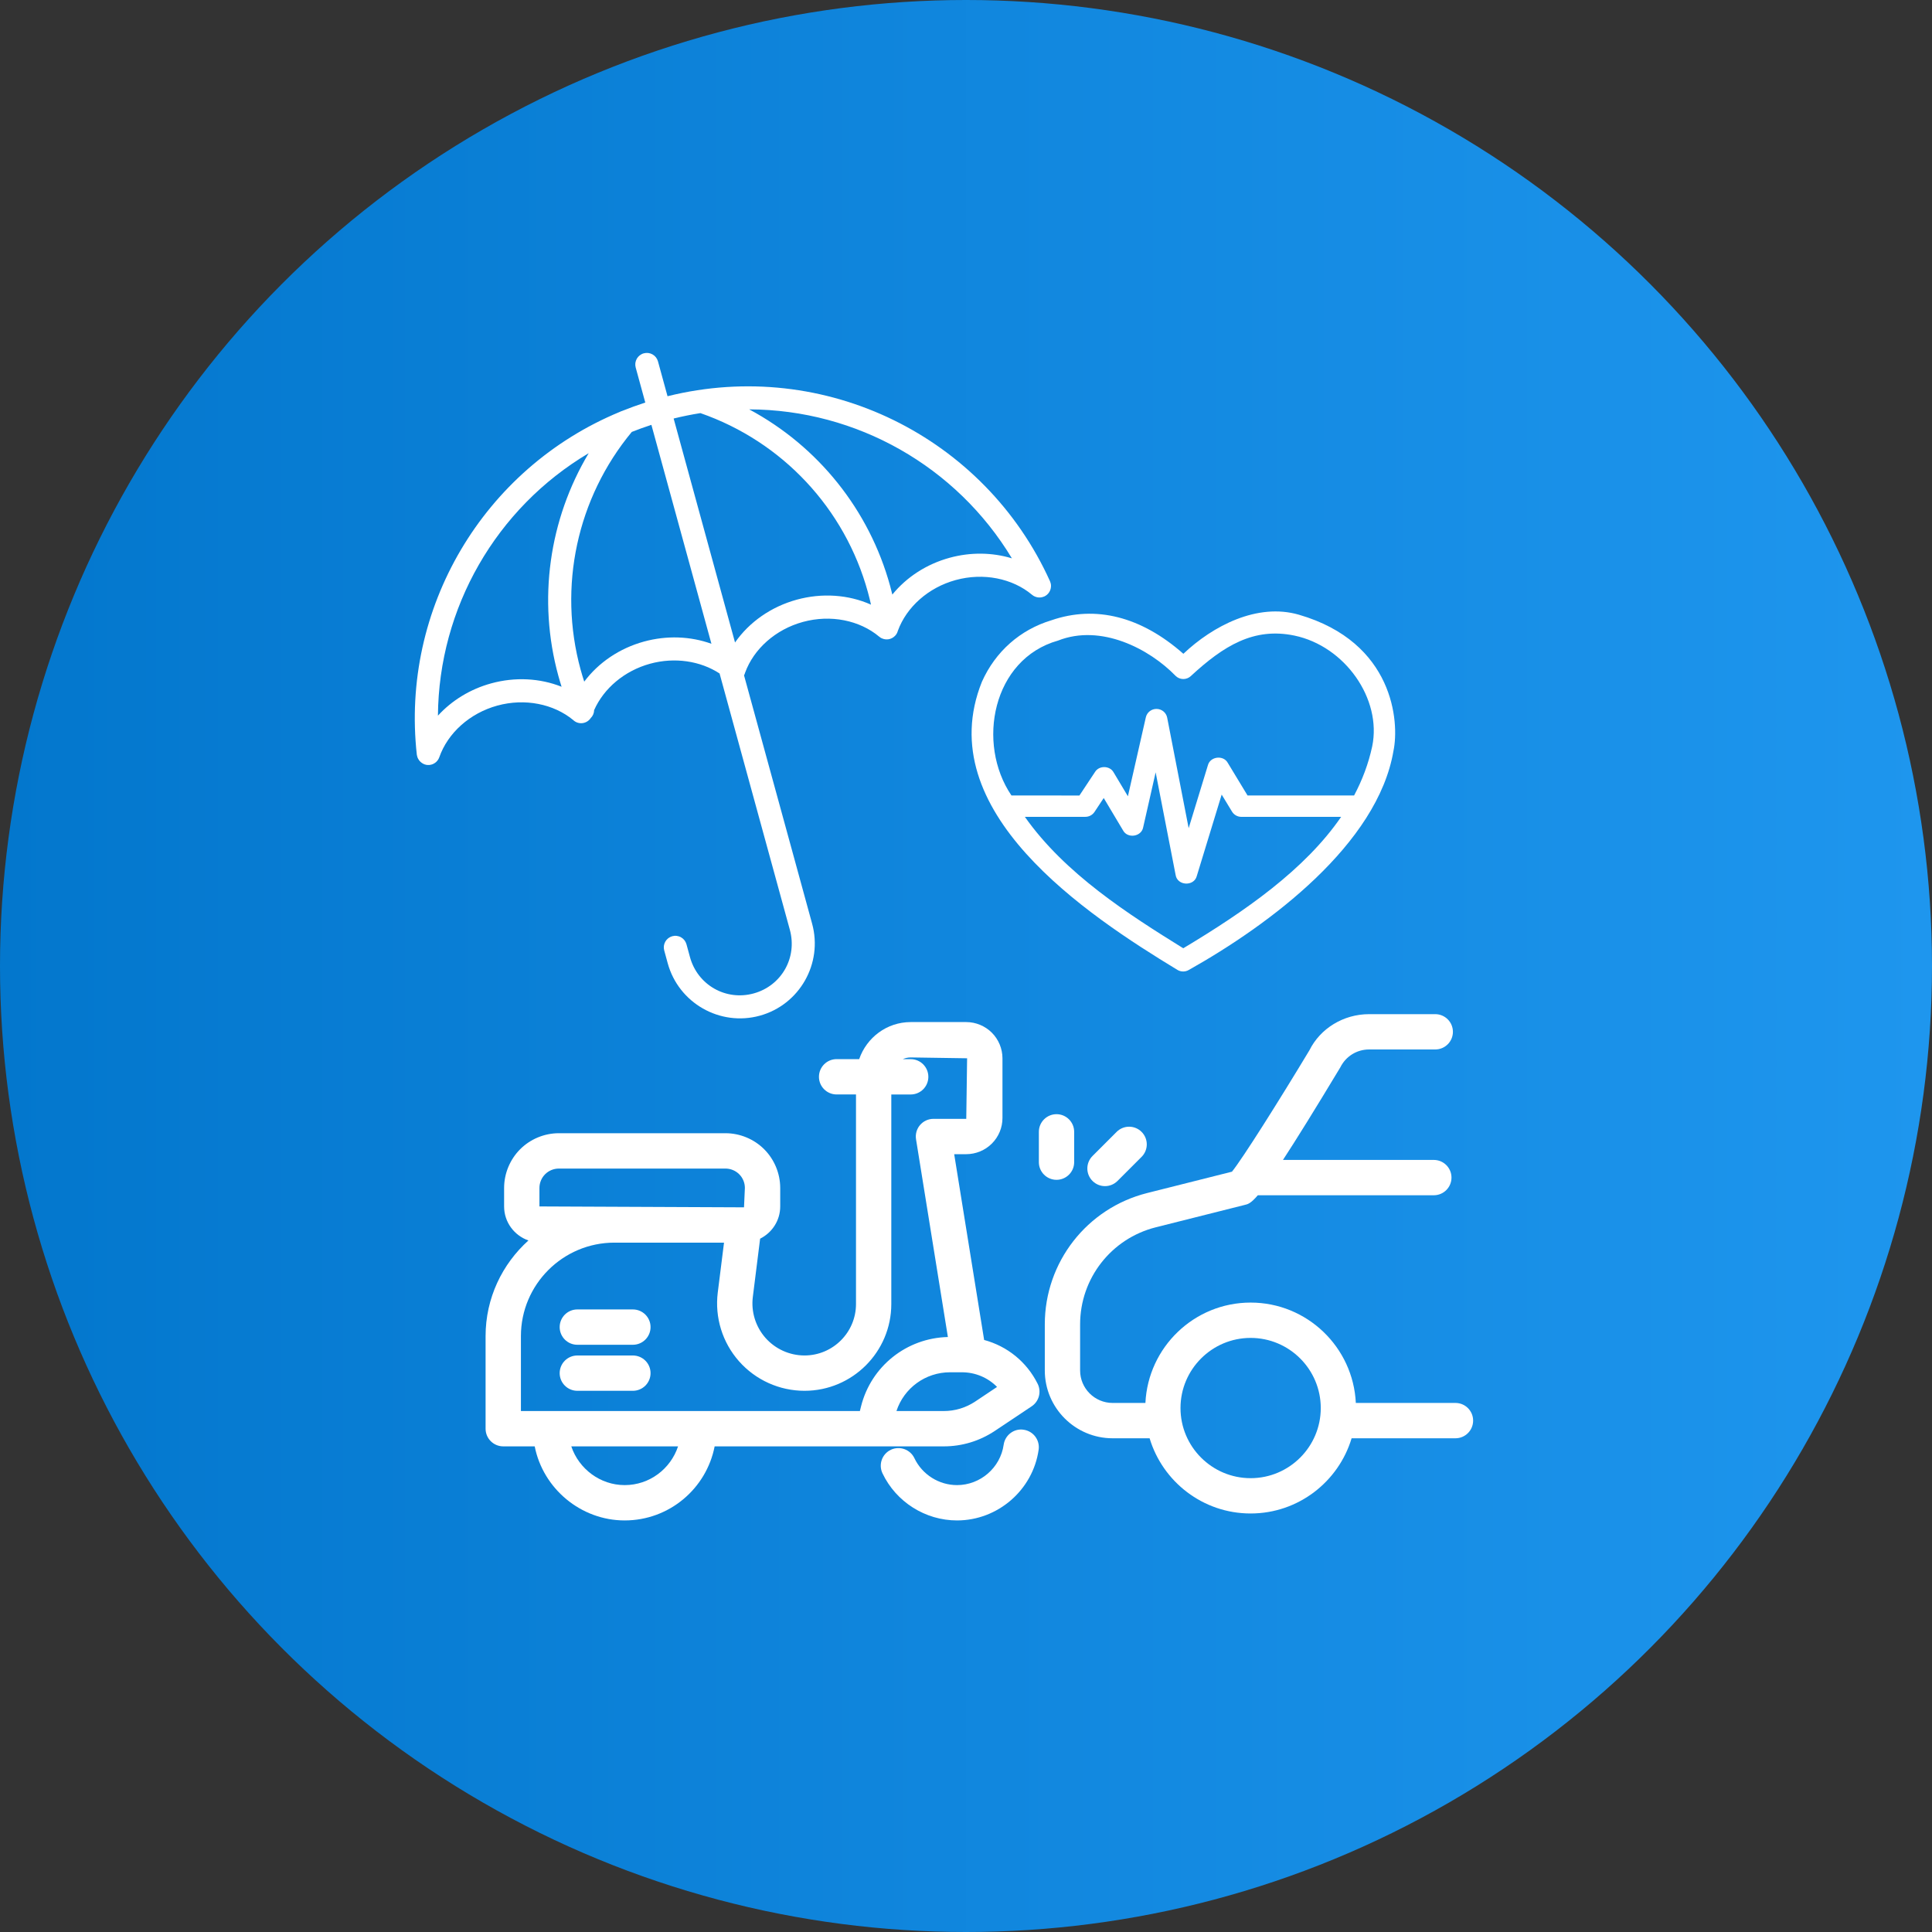 <svg width="80" height="80" viewBox="0 0 80 80" fill="none" xmlns="http://www.w3.org/2000/svg">
<rect x="0" y="0" width="80" height="80" fill="#333333" stroke="none"/>
<g clip-path="url(#clip0_13801_7541)">
<circle cx="40" cy="40" r="40" fill="url(#paint0_linear_13801_7541)"/>
<path d="M53.785 25.454C52.058 24.953 50.218 25.92 49.001 27.072C47.256 25.533 45.374 25.052 43.54 25.683C42.242 26.074 41.219 26.978 40.659 28.23C38.507 33.584 44.991 37.877 48.751 40.159C48.895 40.248 49.079 40.25 49.225 40.164C52.561 38.292 57.047 34.959 57.702 31.085C57.949 29.898 57.717 26.596 53.785 25.454ZM48.996 39.266C46.742 37.867 44.097 36.183 42.437 33.823H44.942C45.095 33.823 45.236 33.747 45.32 33.622L45.703 33.044L46.506 34.39C46.695 34.733 47.262 34.646 47.335 34.263L47.853 31.981L48.681 36.235C48.752 36.679 49.436 36.714 49.555 36.279L50.587 32.902L51.015 33.607C51.096 33.742 51.243 33.824 51.402 33.824H55.534C54.037 36.004 51.57 37.724 48.996 39.266ZM56.82 30.906C56.665 31.626 56.409 32.301 56.07 32.939H51.658L50.837 31.584C50.654 31.257 50.115 31.322 50.018 31.683L49.22 34.293L48.33 29.715C48.29 29.509 48.108 29.358 47.894 29.355C47.68 29.351 47.494 29.496 47.447 29.701L46.704 32.972L46.111 31.98C45.956 31.7 45.513 31.69 45.345 31.962L44.697 32.94L41.882 32.939C40.42 30.782 41.096 27.29 43.812 26.525C45.586 25.826 47.584 26.857 48.683 27.99C48.855 28.157 49.132 28.16 49.308 27.996C50.669 26.737 51.919 25.969 53.598 26.318C55.692 26.754 57.227 28.942 56.82 30.906Z" fill="white"/>
<path d="M42.387 59.202C41.991 59.139 41.617 59.422 41.56 59.822C41.424 60.776 40.593 61.495 39.628 61.495C38.878 61.495 38.185 61.057 37.863 60.379C37.689 60.015 37.253 59.861 36.888 60.032C36.523 60.206 36.368 60.642 36.542 61.007C37.105 62.192 38.316 62.958 39.628 62.958C41.316 62.958 42.77 61.699 43.008 60.029C43.065 59.63 42.788 59.26 42.387 59.202Z" fill="white"/>
<path d="M40.751 55.485L39.511 47.792H40.011C40.406 47.792 40.792 47.632 41.07 47.354C41.353 47.07 41.51 46.694 41.51 46.293V43.821C41.51 43.427 41.349 43.04 41.071 42.762C40.792 42.483 40.406 42.322 40.011 42.322H37.71C36.719 42.322 35.883 42.967 35.577 43.856H34.643C34.239 43.856 33.911 44.184 33.911 44.588C33.911 44.992 34.239 45.319 34.643 45.319H35.445V53.996C35.445 55.171 34.489 56.127 33.313 56.127C32.695 56.127 32.106 55.861 31.696 55.398C31.287 54.934 31.096 54.316 31.173 53.703L31.475 51.291C31.966 51.045 32.307 50.542 32.307 49.956V49.19C32.307 48.593 32.065 48.01 31.643 47.588C31.222 47.166 30.638 46.924 30.042 46.924H23.139C22.543 46.924 21.959 47.166 21.538 47.588C21.116 48.01 20.874 48.594 20.874 49.19V49.956C20.874 50.61 21.297 51.161 21.881 51.365C20.795 52.342 20.107 53.753 20.107 55.325V59.16C20.107 59.563 20.435 59.891 20.839 59.891H22.141C22.486 61.639 24.051 62.958 25.867 62.958C27.705 62.958 29.249 61.646 29.592 59.891H39.083C39.834 59.891 40.562 59.67 41.19 59.253L42.717 58.234C43.025 58.029 43.131 57.628 42.966 57.298C42.51 56.386 41.702 55.741 40.751 55.485ZM22.337 49.19C22.337 48.979 22.422 48.772 22.572 48.623C22.721 48.473 22.928 48.388 23.139 48.388H30.041C30.253 48.388 30.459 48.473 30.609 48.623C30.759 48.772 30.844 48.979 30.844 49.19L30.808 49.993L22.337 49.956V49.19H22.337ZM25.867 61.495C24.851 61.495 23.968 60.821 23.656 59.891H28.077C27.767 60.824 26.895 61.495 25.867 61.495ZM35.653 58.238L35.606 58.428H21.57V55.325C21.57 53.191 23.306 51.455 25.44 51.455H29.98L29.721 53.522C29.593 54.552 29.912 55.588 30.6 56.366C31.287 57.144 32.276 57.59 33.314 57.59C35.295 57.59 36.907 55.978 36.907 53.997V45.32H37.71C38.114 45.32 38.441 44.993 38.441 44.589C38.441 44.185 38.114 43.857 37.71 43.857H37.383C37.483 43.812 37.593 43.786 37.71 43.786L40.046 43.821L40.011 46.329H38.653C38.438 46.329 38.235 46.423 38.096 46.586C37.957 46.749 37.897 46.965 37.931 47.176L39.25 55.363C37.542 55.404 36.069 56.573 35.653 58.238ZM40.379 58.036C39.992 58.292 39.544 58.428 39.082 58.428H37.12C37.433 57.475 38.322 56.823 39.339 56.823H39.83C40.39 56.823 40.909 57.047 41.286 57.43L40.379 58.036Z" fill="white"/>
<path d="M26.206 56.128H23.906C23.502 56.128 23.175 56.455 23.175 56.859C23.175 57.263 23.502 57.59 23.906 57.59H26.206C26.61 57.59 26.938 57.263 26.938 56.859C26.938 56.455 26.61 56.128 26.206 56.128Z" fill="white"/>
<path d="M26.206 54.221H23.906C23.502 54.221 23.175 54.548 23.175 54.952C23.175 55.356 23.502 55.684 23.906 55.684H26.206C26.61 55.684 26.938 55.356 26.938 54.952C26.938 54.548 26.61 54.221 26.206 54.221Z" fill="white"/>
<path d="M60.268 58.093H56.142C56.031 55.783 54.123 53.937 51.786 53.937C49.449 53.937 47.54 55.783 47.429 58.093H46.071C45.329 58.093 44.725 57.49 44.725 56.748V54.839C44.725 52.937 46.014 51.285 47.858 50.82L51.53 49.896C51.665 49.866 51.789 49.838 52.084 49.493H59.371C59.775 49.493 60.103 49.165 60.103 48.761C60.103 48.358 59.775 48.03 59.371 48.03H53.125C53.67 47.195 54.427 45.978 55.502 44.193C55.728 43.738 56.185 43.456 56.693 43.456H59.43C59.834 43.456 60.162 43.129 60.162 42.725C60.162 42.321 59.834 41.994 59.43 41.994H56.693C55.628 41.994 54.67 42.586 54.221 43.489C52.944 45.609 51.46 47.962 51.013 48.517L47.501 49.401C45.006 50.029 43.263 52.266 43.263 54.839V56.748C43.263 58.296 44.523 59.556 46.071 59.556H47.603C48.143 61.355 49.812 62.67 51.785 62.67C53.758 62.67 55.427 61.355 55.967 59.556H60.267C60.671 59.556 60.999 59.228 60.999 58.824C60.999 58.42 60.672 58.093 60.268 58.093ZM51.786 61.208C50.185 61.208 48.882 59.906 48.882 58.304C48.882 56.702 50.185 55.4 51.786 55.4C53.387 55.4 54.69 56.702 54.69 58.304C54.69 59.906 53.387 61.208 51.786 61.208Z" fill="white"/>
<path d="M44.479 48.123V46.867C44.479 46.464 44.152 46.136 43.748 46.136C43.344 46.136 43.017 46.464 43.017 46.867V48.123C43.017 48.526 43.344 48.854 43.748 48.854C44.152 48.854 44.479 48.526 44.479 48.123Z" fill="white"/>
<path d="M45.756 49.115C45.943 49.115 46.13 49.043 46.273 48.901L47.271 47.903C47.557 47.617 47.557 47.154 47.271 46.869C46.986 46.583 46.523 46.583 46.237 46.869L45.239 47.867C44.953 48.153 44.953 48.615 45.239 48.901C45.382 49.043 45.569 49.115 45.756 49.115Z" fill="white"/>
<path d="M26.659 14.63C26.598 14.646 26.542 14.675 26.492 14.713C26.442 14.751 26.4 14.799 26.369 14.853C26.338 14.908 26.318 14.968 26.309 15.03C26.301 15.092 26.306 15.155 26.322 15.216L26.72 16.669C26.392 16.775 26.069 16.892 25.754 17.019C25.72 17.029 25.687 17.043 25.656 17.059C20.002 19.401 16.586 25.204 17.26 31.254C17.262 31.264 17.265 31.273 17.267 31.282C17.273 31.315 17.282 31.347 17.294 31.377C17.301 31.393 17.309 31.409 17.317 31.424C17.33 31.448 17.345 31.471 17.361 31.492C17.377 31.511 17.393 31.53 17.412 31.547C17.43 31.564 17.45 31.58 17.471 31.594C17.491 31.608 17.511 31.619 17.533 31.63C17.547 31.637 17.562 31.644 17.577 31.65C17.588 31.653 17.599 31.656 17.611 31.659C17.625 31.663 17.64 31.667 17.654 31.671C17.692 31.677 17.731 31.678 17.769 31.675C17.776 31.676 17.783 31.676 17.79 31.676C17.794 31.675 17.799 31.674 17.804 31.672C17.845 31.667 17.886 31.655 17.924 31.639C17.931 31.636 17.938 31.633 17.945 31.629C17.985 31.61 18.022 31.585 18.056 31.556C18.059 31.553 18.061 31.55 18.064 31.548C18.12 31.495 18.163 31.431 18.189 31.359C18.539 30.357 19.447 29.532 20.594 29.217C21.733 28.905 22.925 29.146 23.737 29.817C23.785 29.863 23.842 29.897 23.904 29.92C23.982 29.947 24.066 29.954 24.148 29.939C24.229 29.924 24.306 29.888 24.369 29.835C24.37 29.834 24.37 29.834 24.371 29.833C24.399 29.81 24.424 29.783 24.446 29.754C24.45 29.748 24.453 29.743 24.457 29.737C24.547 29.65 24.6 29.53 24.602 29.404C25.002 28.503 25.858 27.774 26.92 27.483C27.939 27.204 29.002 27.368 29.796 27.887L31.868 35.445L32.706 38.501C33.022 39.654 32.361 40.819 31.207 41.136C30.054 41.452 28.888 40.787 28.571 39.634L28.425 39.099C28.408 39.039 28.379 38.982 28.341 38.933C28.302 38.883 28.254 38.842 28.199 38.811C28.145 38.78 28.084 38.761 28.022 38.753C27.96 38.745 27.897 38.75 27.836 38.767C27.715 38.801 27.611 38.881 27.549 38.991C27.487 39.1 27.47 39.23 27.503 39.352L27.649 39.887C28.101 41.535 29.812 42.51 31.46 42.058C33.108 41.606 34.08 39.896 33.628 38.248L32.791 35.192L30.809 27.965C30.828 27.93 30.843 27.893 30.853 27.855C31.212 26.87 32.112 26.064 33.246 25.753C34.393 25.439 35.594 25.682 36.407 26.364C36.422 26.377 36.439 26.389 36.456 26.399C36.463 26.405 36.471 26.41 36.478 26.415C36.486 26.419 36.495 26.422 36.503 26.426C36.593 26.471 36.695 26.486 36.795 26.47C36.894 26.453 36.986 26.405 37.056 26.334C37.057 26.333 37.057 26.332 37.057 26.331C37.066 26.323 37.074 26.316 37.082 26.307C37.127 26.253 37.16 26.189 37.178 26.121C37.538 25.136 38.438 24.33 39.571 24.019C40.719 23.704 41.923 23.947 42.736 24.63C42.752 24.643 42.769 24.655 42.787 24.667C42.798 24.674 42.81 24.681 42.822 24.687C42.855 24.704 42.89 24.717 42.926 24.726C42.934 24.728 42.942 24.73 42.95 24.732C42.992 24.74 43.035 24.742 43.078 24.739C43.087 24.738 43.095 24.738 43.104 24.737C43.147 24.731 43.19 24.719 43.23 24.702C43.232 24.701 43.235 24.701 43.238 24.7C43.247 24.695 43.256 24.691 43.265 24.686C43.273 24.682 43.281 24.678 43.289 24.673C43.307 24.662 43.324 24.65 43.341 24.637C43.35 24.629 43.36 24.621 43.369 24.612C43.376 24.605 43.383 24.598 43.39 24.59C43.396 24.585 43.402 24.579 43.407 24.573C43.47 24.498 43.509 24.405 43.517 24.308C43.518 24.299 43.519 24.29 43.519 24.281C43.52 24.266 43.52 24.25 43.519 24.235C43.519 24.231 43.518 24.227 43.518 24.223C43.517 24.211 43.515 24.199 43.514 24.187C43.512 24.18 43.51 24.173 43.509 24.166C43.507 24.156 43.505 24.147 43.502 24.138C43.496 24.113 43.488 24.09 43.478 24.067C40.782 18.098 34.164 14.788 27.641 16.407L27.245 14.963C27.211 14.841 27.131 14.738 27.021 14.676C26.911 14.613 26.781 14.597 26.659 14.63ZM27.894 17.33C28.264 17.239 28.634 17.164 29.003 17.106C32.394 18.286 34.989 21.058 35.938 24.521C35.985 24.692 36.027 24.864 36.066 25.037C35.133 24.621 34.04 24.544 32.993 24.831C31.935 25.121 31.026 25.756 30.436 26.604L27.894 17.33ZM26.973 17.592L29.459 26.658C28.591 26.344 27.611 26.307 26.668 26.565C25.657 26.842 24.783 27.434 24.192 28.225C24.138 28.061 24.088 27.895 24.042 27.727C23.101 24.294 23.893 20.622 26.161 17.885C26.427 17.779 26.698 17.681 26.973 17.592ZM24.377 18.765C22.735 21.514 22.258 24.84 23.119 27.98C23.161 28.133 23.206 28.286 23.254 28.437C22.357 28.08 21.328 28.025 20.342 28.296C19.474 28.533 18.707 29.005 18.134 29.634C18.168 25.177 20.538 21.044 24.377 18.765ZM31.022 16.951C35.474 16.965 39.604 19.311 41.901 23.12C41.086 22.872 40.186 22.859 39.319 23.097C38.367 23.358 37.537 23.898 36.95 24.62C36.921 24.503 36.892 24.385 36.86 24.269C35.993 21.106 33.865 18.474 31.022 16.951Z" fill="white"/>
</g>
<defs>
<linearGradient id="paint0_linear_13801_7541" x1="0" y1="0" x2="80" y2="0" gradientUnits="userSpaceOnUse">
<stop stop-color="#0377CD"/>
<stop offset="1" stop-color="#1E96EE"/>
</linearGradient>
<clipPath id="clip0_13801_7541">
<rect width="80" height="80" fill="white"/>
</clipPath>
</defs>
</svg>

